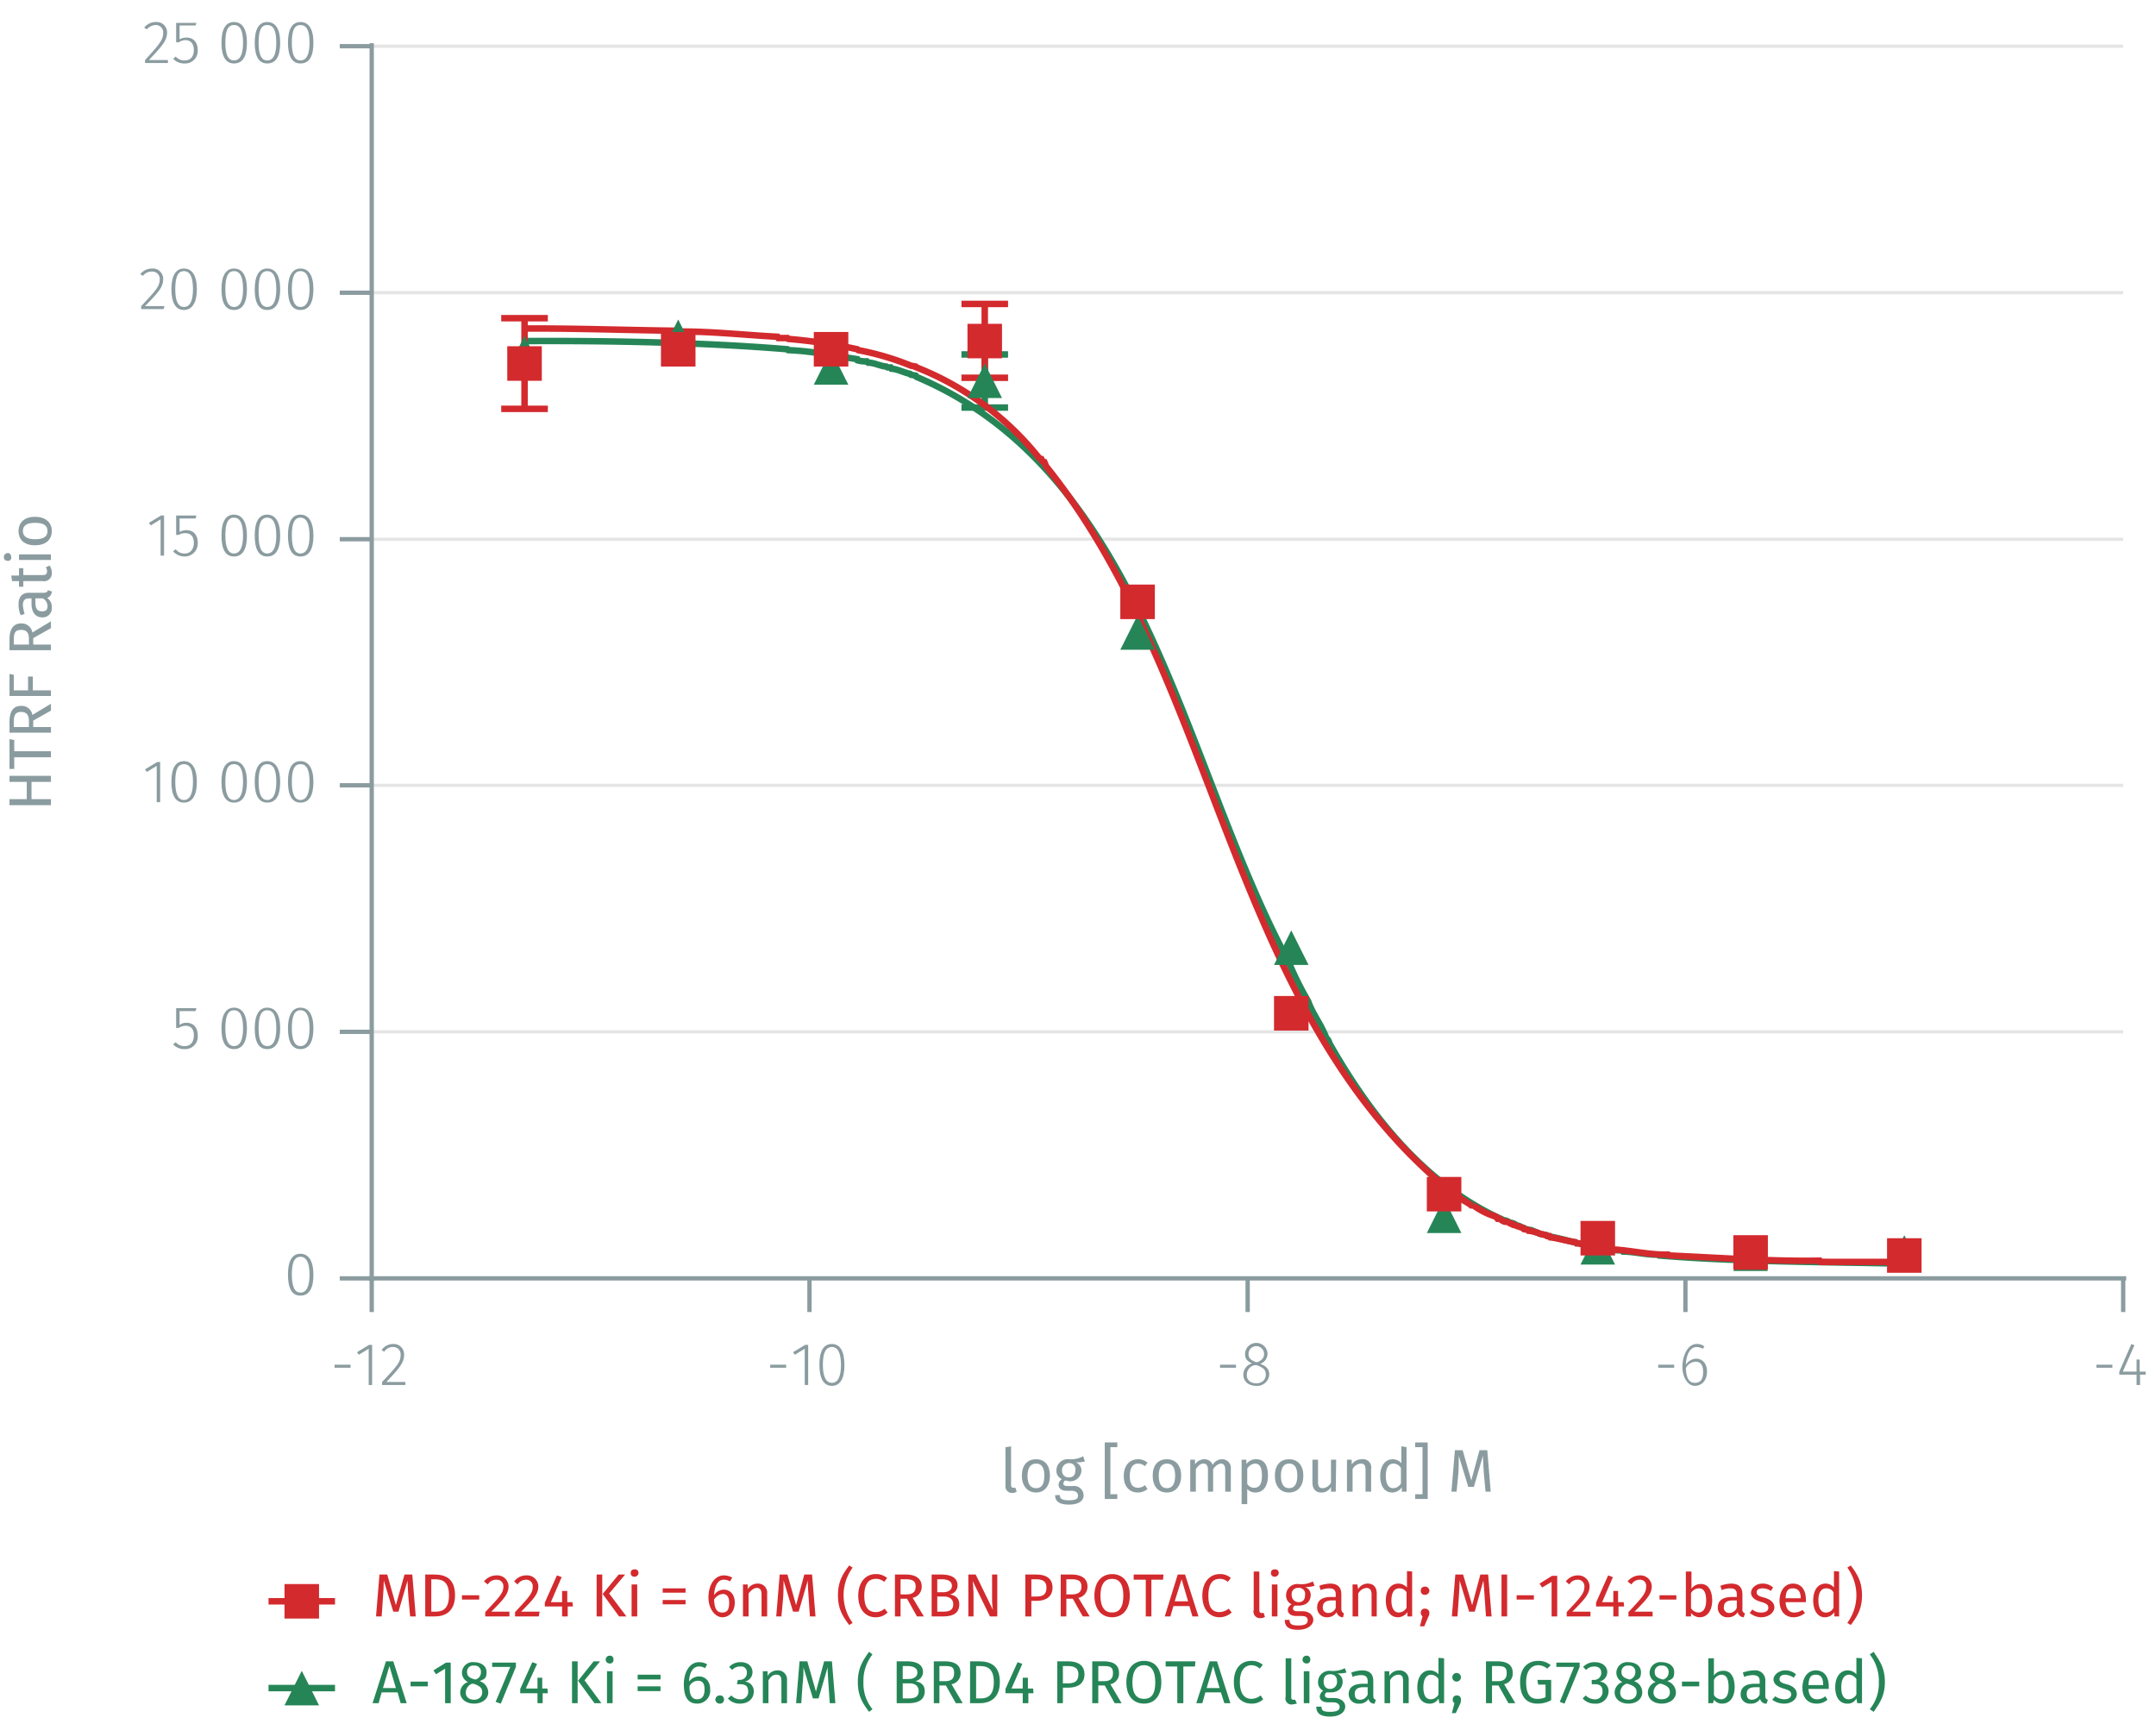 <svg id="Calque_1" data-name="Calque 1" xmlns="http://www.w3.org/2000/svg" xmlns:xlink="http://www.w3.org/1999/xlink" viewBox="0 0 499.4 399.4"><defs><symbol id="_10-dark-green-triangle" data-name="10-dark-green-triangle" viewBox="0 0 8 8"><polyline points="4 0 8 8 0 8" fill="#268557" fill-rule="evenodd"/></symbol><symbol id="_9-dark-red-square" data-name="9-dark-red-square" viewBox="0 0 8 8"><polyline points="0 0 0 8 8 8 8 0 0 0" fill="#d32a2e" fill-rule="evenodd"/></symbol></defs><line x1="86.1" y1="239" x2="491.8" y2="239" fill="none" stroke="#e5e5e5" stroke-miterlimit="10" stroke-width="0.75"/><line x1="86.1" y1="181.9" x2="491.8" y2="181.9" fill="none" stroke="#e5e5e5" stroke-miterlimit="10" stroke-width="0.75"/><line x1="86.1" y1="124.9" x2="491.8" y2="124.9" fill="none" stroke="#e5e5e5" stroke-miterlimit="10" stroke-width="0.75"/><line x1="86.1" y1="67.8" x2="491.8" y2="67.8" fill="none" stroke="#e5e5e5" stroke-miterlimit="10" stroke-width="0.75"/><line x1="86.1" y1="10.7" x2="491.8" y2="10.7" fill="none" stroke="#e5e5e5" stroke-miterlimit="10" stroke-width="0.75"/><path d="M81.2,316.1v.7H77.5v-.7Z" fill="#8b9ca0"/><path d="M85.4,320.8v-8.4l-2.3,1.4-.4-.6,2.8-1.7h.7v9.3Z" fill="#8b9ca0"/><path d="M93.6,313.8c0,1.8-1,3-4.1,6.3h4.4v.7H88.5v-.7c3.5-3.7,4.3-4.6,4.3-6.3A1.7,1.7,0,0,0,91,312a2.3,2.3,0,0,0-2,1.1l-.6-.4a3.2,3.2,0,0,1,2.7-1.4A2.4,2.4,0,0,1,93.6,313.8Z" fill="#8b9ca0"/><path d="M182.1,316.1v.7h-3.7v-.7Z" fill="#8b9ca0"/><path d="M186.4,320.8v-8.4l-2.3,1.4-.4-.6,2.8-1.7h.7v9.3Z" fill="#8b9ca0"/><path d="M195.6,316.2c0,3.1-1,4.8-2.9,4.8s-2.9-1.7-2.9-4.9,1-4.8,2.9-4.8S195.6,313,195.6,316.2Zm-5-.1c0,2.9.8,4.2,2.1,4.2s2.1-1.3,2.1-4.1-.7-4.2-2.1-4.2S190.6,313.3,190.6,316.1Z" fill="#8b9ca0"/><path d="M286.3,316.1v.7h-3.7v-.7Z" fill="#8b9ca0"/><path d="M294,318.4a2.8,2.8,0,0,1-3,2.6c-1.9,0-3-1.1-3-2.6a2.7,2.7,0,0,1,2-2.6c-1.1-.5-1.6-1.1-1.6-2.1a2.6,2.6,0,0,1,5.2-.1,2.5,2.5,0,0,1-1.7,2.3C293.3,316.4,294,317.1,294,318.4Zm-.8,0c0-1.2-.6-1.6-2.1-2.2h-.5a2.3,2.3,0,0,0-1.8,2.3c0,1.2.9,1.9,2.2,1.9S293.2,319.6,293.2,318.4Zm-2.3-2.9h.4c1.1-.5,1.5-1.1,1.5-1.9a1.8,1.8,0,0,0-3.6,0C289.2,314.6,289.7,315,290.9,315.5Z" fill="#8b9ca0"/><path d="M387.8,316.1v.7h-3.7v-.7Z" fill="#8b9ca0"/><path d="M395.4,317.7c0,2-1.2,3.3-2.8,3.3s-2.9-1.9-2.9-4.4,1.2-5.3,3.3-5.3a2.6,2.6,0,0,1,1.8.6l-.4.5a2.9,2.9,0,0,0-1.4-.4c-1.5,0-2.4,1.7-2.5,4.1a3,3,0,0,1,2.4-1.4C394.2,314.7,395.4,315.7,395.4,317.7Zm-.9,0c0-1.6-.7-2.3-1.7-2.3a2.6,2.6,0,0,0-2.3,1.5c.1,2.1.6,3.4,2.1,3.4S394.5,319.2,394.5,317.7Z" fill="#8b9ca0"/><path d="M489.3,316.1v.7h-3.7v-.7Z" fill="#8b9ca0"/><path d="M495.7,318.4v2.4h-.8v-2.4h-4v-.7l2.8-6.4.7.3-2.7,6.1h3.2v-2.8h.7v2.8H497v.7Z" fill="#8b9ca0"/><path d="M491.8,296.1v7.8m-101.4-7.8v7.8M289,296.1v7.8m-101.5-7.8v7.8M86.1,296.1v7.8m-.7-7.8H492.5" fill="none" stroke="#8b9ca0" stroke-miterlimit="10"/><path d="M72.6,295.3c0,3.1-1,4.8-3,4.8s-2.9-1.7-2.9-4.9,1-4.8,2.9-4.8S72.6,292.1,72.6,295.3Zm-5-.1c0,2.9.7,4.2,2,4.2s2.1-1.3,2.1-4.1-.7-4.2-2.1-4.2S67.6,292.4,67.6,295.2Z" fill="#8b9ca0"/><path d="M41.6,234.2v3.2a2.5,2.5,0,0,1,1.6-.5c1.6,0,2.6,1.1,2.6,2.9a2.9,2.9,0,0,1-3,3.2,3.5,3.5,0,0,1-2.7-1.1l.6-.5a2.6,2.6,0,0,0,2.1.9c1.3,0,2.1-.9,2.1-2.5s-.8-2.2-1.9-2.2a2.8,2.8,0,0,0-1.6.5h-.6v-4.6h4.7l-.2.7Z" fill="#8b9ca0"/><path d="M57.2,238.2c0,3.1-1,4.8-3,4.8s-2.9-1.7-2.9-4.8,1-4.8,2.9-4.8S57.2,235,57.2,238.2Zm-5,0c0,2.8.7,4.1,2,4.1s2.1-1.2,2.1-4.1-.7-4.2-2.1-4.2S52.2,235.3,52.2,238.2Z" fill="#8b9ca0"/><path d="M64.9,238.2c0,3.1-1,4.8-3,4.8s-2.9-1.7-2.9-4.8,1-4.8,2.9-4.8S64.9,235,64.9,238.2Zm-5,0c0,2.8.7,4.1,2,4.1s2.1-1.2,2.1-4.1-.7-4.2-2.1-4.2S59.9,235.3,59.9,238.2Z" fill="#8b9ca0"/><path d="M72.6,238.2c0,3.1-1,4.8-3,4.8s-2.9-1.7-2.9-4.8,1-4.8,2.9-4.8S72.6,235,72.6,238.2Zm-5,0c0,2.8.7,4.1,2,4.1s2.1-1.2,2.1-4.1S71,234,69.6,234,67.6,235.3,67.6,238.2Z" fill="#8b9ca0"/><path d="M36.3,185.8v-8.4L34,178.8l-.4-.6,2.8-1.7h.7v9.3Z" fill="#8b9ca0"/><path d="M45.6,181.1c0,3.2-1.1,4.8-3,4.8s-2.9-1.6-2.9-4.8,1-4.8,2.9-4.8S45.6,178,45.6,181.1Zm-5,0c0,2.9.7,4.2,2,4.2s2.1-1.3,2.1-4.2S44,177,42.6,177,40.6,178.2,40.6,181.1Z" fill="#8b9ca0"/><path d="M57.2,181.1q0,4.8-3,4.8c-1.9,0-2.9-1.6-2.9-4.8s1-4.8,2.9-4.8S57.2,178,57.2,181.1Zm-5,0c0,2.9.7,4.2,2,4.2s2.1-1.3,2.1-4.2-.7-4.1-2.1-4.1S52.2,178.2,52.2,181.1Z" fill="#8b9ca0"/><path d="M64.9,181.1q0,4.8-3,4.8c-1.9,0-2.9-1.6-2.9-4.8s1-4.8,2.9-4.8S64.9,178,64.9,181.1Zm-5,0c0,2.9.7,4.2,2,4.2S64,184,64,181.1s-.7-4.1-2.1-4.1S59.9,178.2,59.9,181.1Z" fill="#8b9ca0"/><path d="M72.6,181.1q0,4.8-3,4.8c-1.9,0-2.9-1.6-2.9-4.8s1-4.8,2.9-4.8S72.6,178,72.6,181.1Zm-5,0c0,2.9.7,4.2,2,4.2s2.1-1.3,2.1-4.2S71,177,69.6,177,67.6,178.2,67.6,181.1Z" fill="#8b9ca0"/><path d="M37.2,128.7v-8.4l-2.3,1.4-.4-.6,2.8-1.7H38v9.3Z" fill="#8b9ca0"/><path d="M41.6,120.1v3.1a3.4,3.4,0,0,1,1.6-.4c1.6,0,2.6,1.1,2.6,2.9a3,3,0,0,1-3,3.2,3.6,3.6,0,0,1-2.7-1.2l.6-.5a2.4,2.4,0,0,0,2.1,1c1.3,0,2.1-1,2.1-2.5s-.8-2.2-1.9-2.2a2.7,2.7,0,0,0-1.6.4h-.6v-4.5h4.7l-.2.7Z" fill="#8b9ca0"/><path d="M57.2,124.1c0,3.1-1,4.8-3,4.8s-2.9-1.7-2.9-4.9,1-4.8,2.9-4.8S57.2,120.9,57.2,124.1Zm-5-.1c0,2.9.7,4.2,2,4.2s2.1-1.3,2.1-4.1-.7-4.2-2.1-4.2S52.2,121.2,52.2,124Z" fill="#8b9ca0"/><path d="M64.9,124.1c0,3.1-1,4.8-3,4.8S59,127.2,59,124s1-4.8,2.9-4.8S64.9,120.9,64.9,124.1Zm-5-.1c0,2.9.7,4.2,2,4.2s2.1-1.3,2.1-4.1-.7-4.2-2.1-4.2S59.9,121.2,59.9,124Z" fill="#8b9ca0"/><path d="M72.6,124.1c0,3.1-1,4.8-3,4.8s-2.9-1.7-2.9-4.9,1-4.8,2.9-4.8S72.6,120.9,72.6,124.1Zm-5-.1c0,2.9.7,4.2,2,4.2s2.1-1.3,2.1-4.1-.7-4.2-2.1-4.2S67.6,121.2,67.6,124Z" fill="#8b9ca0"/><path d="M37.8,64.6c0,1.9-1,3-4.2,6.3h4.5l-.2.7H32.7v-.7c3.4-3.6,4.3-4.6,4.3-6.2a1.7,1.7,0,0,0-1.8-1.8,2.5,2.5,0,0,0-2.1,1l-.6-.4a3.4,3.4,0,0,1,2.7-1.3A2.4,2.4,0,0,1,37.8,64.6Z" fill="#8b9ca0"/><path d="M45.6,67c0,3.1-1.1,4.8-3,4.8s-2.9-1.7-2.9-4.8,1-4.8,2.9-4.8S45.6,63.8,45.6,67Zm-5,0c0,2.8.7,4.1,2,4.1s2.1-1.2,2.1-4.1-.7-4.2-2.1-4.2S40.6,64.1,40.6,67Z" fill="#8b9ca0"/><path d="M57.2,67c0,3.1-1,4.8-3,4.8s-2.9-1.7-2.9-4.8,1-4.8,2.9-4.8S57.2,63.8,57.2,67Zm-5,0c0,2.8.7,4.1,2,4.1s2.1-1.2,2.1-4.1-.7-4.2-2.1-4.2S52.2,64.1,52.2,67Z" fill="#8b9ca0"/><path d="M64.9,67c0,3.1-1,4.8-3,4.8S59,70.1,59,67s1-4.8,2.9-4.8S64.9,63.8,64.9,67Zm-5,0c0,2.8.7,4.1,2,4.1S64,69.9,64,67s-.7-4.2-2.1-4.2S59.9,64.1,59.9,67Z" fill="#8b9ca0"/><path d="M72.6,67c0,3.1-1,4.8-3,4.8s-2.9-1.7-2.9-4.8,1-4.8,2.9-4.8S72.6,63.8,72.6,67Zm-5,0c0,2.8.7,4.1,2,4.1s2.1-1.2,2.1-4.1-.7-4.2-2.1-4.2S67.6,64.1,67.6,67Z" fill="#8b9ca0"/><path d="M38.7,7.5c0,1.9-1.1,3.1-4.2,6.4h4.4v.7H33.6v-.7c3.4-3.7,4.2-4.7,4.2-6.3a1.7,1.7,0,0,0-1.7-1.8,2.8,2.8,0,0,0-2.1,1l-.6-.4a3.4,3.4,0,0,1,2.7-1.3A2.4,2.4,0,0,1,38.7,7.5Z" fill="#8b9ca0"/><path d="M41.6,5.9V9.1a3.4,3.4,0,0,1,1.6-.4c1.6,0,2.6,1.1,2.6,2.9a2.9,2.9,0,0,1-3,3.1,3.5,3.5,0,0,1-2.7-1.1l.6-.5a2.6,2.6,0,0,0,2.1.9c1.3,0,2.1-.9,2.1-2.4S44.1,9.3,43,9.3a2.8,2.8,0,0,0-1.6.5h-.6V5.3h4.7l-.2.6Z" fill="#8b9ca0"/><path d="M57.2,9.9q0,4.8-3,4.8c-1.9,0-2.9-1.6-2.9-4.8s1-4.8,2.9-4.8S57.2,6.7,57.2,9.9Zm-5,0c0,2.9.7,4.1,2,4.1s2.1-1.2,2.1-4.1-.7-4.1-2.1-4.1S52.2,7,52.2,9.9Z" fill="#8b9ca0"/><path d="M64.9,9.9q0,4.8-3,4.8C60,14.7,59,13.1,59,9.9s1-4.8,2.9-4.8S64.9,6.7,64.9,9.9Zm-5,0c0,2.9.7,4.1,2,4.1S64,12.8,64,9.9s-.7-4.1-2.1-4.1S59.9,7,59.9,9.9Z" fill="#8b9ca0"/><path d="M72.6,9.9q0,4.8-3,4.8c-1.9,0-2.9-1.6-2.9-4.8s1-4.8,2.9-4.8S72.6,6.7,72.6,9.9Zm-5,0c0,2.9.7,4.1,2,4.1s2.1-1.2,2.1-4.1S71,5.8,69.6,5.8,67.6,7,67.6,9.9Z" fill="#8b9ca0"/><path d="M86.1,10.7H78.7m7.4,57.1H78.7m7.4,57.1H78.7m7.4,57H78.7M86.1,239H78.7m7.4,57.1H78.7m7.4.7V10" fill="none" stroke="#8b9ca0" stroke-miterlimit="10"/><path d="M121.5,79c19.7-.1,41.6.3,60.9,1.9l.2.2c5.4.2,10.6,1.3,16,2.1l.2.3a6.8,6.8,0,0,0,2,.2l.3.3c1.4,0,2.8.8,4.2.9l.3.2h.7l.2.3c1.4.1,2.9.9,4.3,1.2l.2.2,1.1.2.2.3c53,22.4,61.5,89.4,86.1,135.3a73.1,73.1,0,0,0,4.6,9.3c1,2.9,3.1,5.5,4.2,8.5a2.1,2.1,0,0,1,.7,1.2c9.6,16.9,22.4,33.1,40.6,41.1.3-.1,1.1.4,1.3.5a2.9,2.9,0,0,1,1.6.7c.4-.1,1.1.4,1.4.5s1.3.6,1.8.5l2.2.9,1.4.3.2.2c4.7.8,9.3,2.6,14.2,2.9l.2.2a15.1,15.1,0,0,0,3,.2l.2.3c2.6,0,5.4.8,8.1.7l.2.2c18.2,1.5,38.4,1.5,56.8,1.9" fill="none" stroke="#268557" stroke-miterlimit="10" stroke-width="1.5"/><line x1="228.1" y1="82.1" x2="228.1" y2="88.2" fill="none" stroke="#268557" stroke-miterlimit="10" stroke-width="1.5"/><line x1="228.1" y1="88.2" x2="228.1" y2="94.4" fill="none" stroke="#268557" stroke-miterlimit="10" stroke-width="1.5"/><line x1="222.7" y1="82.1" x2="233.5" y2="82.1" fill="none" stroke="#268557" stroke-miterlimit="10" stroke-width="1.5"/><line x1="222.7" y1="94.4" x2="233.5" y2="94.4" fill="none" stroke="#268557" stroke-miterlimit="10" stroke-width="1.5"/><line x1="121.5" y1="73.7" x2="121.5" y2="84.2" fill="none" stroke="#d32a2e" stroke-miterlimit="10" stroke-width="1.5"/><line x1="121.5" y1="84.2" x2="121.5" y2="94.7" fill="none" stroke="#d32a2e" stroke-miterlimit="10" stroke-width="1.5"/><line x1="116.1" y1="73.7" x2="126.9" y2="73.7" fill="none" stroke="#d32a2e" stroke-miterlimit="10" stroke-width="1.5"/><line x1="116.1" y1="94.7" x2="126.9" y2="94.7" fill="none" stroke="#d32a2e" stroke-miterlimit="10" stroke-width="1.5"/><line x1="228.1" y1="70.4" x2="228.1" y2="79" fill="none" stroke="#d32a2e" stroke-miterlimit="10" stroke-width="1.5"/><line x1="228.1" y1="79" x2="228.1" y2="87.5" fill="none" stroke="#d32a2e" stroke-miterlimit="10" stroke-width="1.5"/><line x1="222.7" y1="70.4" x2="233.5" y2="70.4" fill="none" stroke="#d32a2e" stroke-miterlimit="10" stroke-width="1.5"/><line x1="222.7" y1="87.5" x2="233.5" y2="87.5" fill="none" stroke="#d32a2e" stroke-miterlimit="10" stroke-width="1.5"/><path d="M121.5,76.1c10.5-.1,24.8.4,35.2.5l.2.2c7.6-.1,15.5.8,23.2,1.2l.2.3h2.1l.2.2a123.5,123.5,0,0,1,16,2.4l.2.2A63.4,63.4,0,0,1,211,84.7l1.1.2.2.2a68.2,68.2,0,0,1,28.4,21l.5.2.2.5.5.2.4,1c40.7,50.6,42.5,127.9,95.4,169.3h.4c.7.8,1.9,1.2,2.7,1.9h.5a16.9,16.9,0,0,0,5.2,2.6l.4.5h.5c.3.3,1.1.8,1.5.7s1,.6,1.4.5l.2.2c.7.1,1.6.6,2.3.7l.2.3,1.1.2.2.2a9.1,9.1,0,0,1,2.5.7l1.4.3.2.2h.5l.2.3c1.9.2,3.9.9,5.8,1.1l.3.3a3,3,0,0,1,1.3.2c1.7.1,3.5.9,5.2.7l.2.3h1.4l.2.2c4.2.2,8.6,1.3,12.9,1.2l.2.2c11.2.5,23.5,1.4,34.9,1.2l.2.3h19.4" fill="none" stroke="#d32a2e" stroke-miterlimit="10" stroke-width="1.5"/><path d="M232.9,344.1v-8.9l1.3-.2v9c0,.4.2.6.5.6h.5l.3.9a1.7,1.7,0,0,1-1,.3A1.5,1.5,0,0,1,232.9,344.1Z" fill="#8b9ca0"/><path d="M243.2,341.8c0,2.3-1.2,3.9-3.2,3.9s-3.3-1.5-3.3-3.9,1.2-3.8,3.3-3.8S243.2,339.5,243.2,341.8Zm-5.2,0c0,2,.7,2.9,2,2.9s1.9-.9,1.9-2.9-.7-2.8-1.9-2.8S238,339.9,238,341.8Z" fill="#8b9ca0"/><path d="M251.3,338.5a6.8,6.8,0,0,1-2.1.2,2.1,2.1,0,0,1,1.3,1.9,2.6,2.6,0,0,1-2.8,2.5l-1-.2a1.3,1.3,0,0,0-.4.7c0,.4.3.6,1,.6h1.2a2.2,2.2,0,0,1,2.5,2.1c0,1.4-1.2,2.2-3.4,2.2s-3.2-.7-3.2-2.2h1.1c0,.8.4,1.2,2.1,1.2s2.1-.4,2.1-1.1-.6-1.1-1.5-1.1h-1.1c-1.4,0-1.9-.7-1.9-1.4a1.5,1.5,0,0,1,.8-1.3,2,2,0,0,1-1.3-2,2.6,2.6,0,0,1,2.9-2.6,6.2,6.2,0,0,0,3.3-.7Zm-5.3,2.1a1.5,1.5,0,0,0,1.6,1.6c1,0,1.5-.6,1.5-1.7a1.4,1.4,0,0,0-1.5-1.6A1.6,1.6,0,0,0,246,340.6Z" fill="#8b9ca0"/><path d="M258.8,335.2h-1.6v10.9h1.6v1.1h-2.9V334.1h2.9Z" fill="#8b9ca0"/><path d="M265.8,338.8l-.6.8a2.5,2.5,0,0,0-1.6-.6c-1.2,0-1.9,1-1.9,2.9s.7,2.7,1.9,2.7a2.5,2.5,0,0,0,1.6-.6l.6.9a3.5,3.5,0,0,1-2.2.8c-2,0-3.3-1.4-3.3-3.8s1.3-3.9,3.3-3.9A3.2,3.2,0,0,1,265.8,338.8Z" fill="#8b9ca0"/><path d="M273.6,341.8c0,2.3-1.2,3.9-3.3,3.9s-3.3-1.5-3.3-3.9,1.2-3.8,3.3-3.8S273.6,339.5,273.6,341.8Zm-5.2,0c0,2,.7,2.9,1.9,2.9s1.9-.9,1.9-2.9-.7-2.8-1.9-2.8S268.4,339.9,268.4,341.8Z" fill="#8b9ca0"/><path d="M285.1,340.2v5.3h-1.3v-5.1c0-1.1-.5-1.4-1-1.4s-1.3.5-1.8,1.3v5.2h-1.2v-5.1c0-1.1-.5-1.4-1.1-1.4s-1.2.5-1.7,1.3v5.2h-1.3v-7.4h1.1v1.1A2.6,2.6,0,0,1,279,338a2,2,0,0,1,1.9,1.3,2.5,2.5,0,0,1,2.2-1.3A2,2,0,0,1,285.1,340.2Z" fill="#8b9ca0"/><path d="M293.7,341.8c0,2.3-1,3.9-2.9,3.9a2.6,2.6,0,0,1-1.9-.8v3.5h-1.3V338.1h1.1v1A2.7,2.7,0,0,1,291,338C292.9,338,293.7,339.5,293.7,341.8Zm-1.4,0c0-1.9-.5-2.8-1.6-2.8a2.3,2.3,0,0,0-1.8,1.2v3.5a1.8,1.8,0,0,0,1.6.9C291.7,344.6,292.3,343.8,292.3,341.8Z" fill="#8b9ca0"/><path d="M301.9,341.8c0,2.3-1.2,3.9-3.3,3.9s-3.3-1.5-3.3-3.9,1.2-3.8,3.3-3.8S301.9,339.5,301.9,341.8Zm-5.2,0c0,2,.7,2.9,1.9,2.9s1.9-.9,1.9-2.9-.7-2.8-1.9-2.8S296.7,339.9,296.7,341.8Z" fill="#8b9ca0"/><path d="M309.4,345.5h-1.1v-1.1a2.4,2.4,0,0,1-2.3,1.3c-1.2,0-2-.8-2-2.3v-5.3h1.3v5.2c0,1,.3,1.4,1.1,1.4a2.3,2.3,0,0,0,1.9-1.3v-5.3h1.2Z" fill="#8b9ca0"/><path d="M317.6,340.2v5.3h-1.3v-5.1c0-1.1-.4-1.4-1.1-1.4a2.3,2.3,0,0,0-1.9,1.3v5.2H312v-7.4h1.1v1.1a2.8,2.8,0,0,1,2.3-1.2A1.9,1.9,0,0,1,317.6,340.2Z" fill="#8b9ca0"/><path d="M325.8,335.2v10.3h-1.1v-1a2.7,2.7,0,0,1-2.2,1.2c-1.8,0-2.8-1.5-2.8-3.8s1.1-3.9,2.9-3.9a2.7,2.7,0,0,1,2,.9V335Zm-1.3,8.4V340a2.1,2.1,0,0,0-1.7-1c-1.1,0-1.8.9-1.8,2.8s.6,2.9,1.7,2.9A2.1,2.1,0,0,0,324.5,343.6Z" fill="#8b9ca0"/><path d="M330.7,347.2h-2.9v-1.1h1.7V335.2h-1.7v-1.1h2.9Z" fill="#8b9ca0"/><path d="M345.3,345.5h-1.2l-.4-4.3c-.1-1.5-.2-3.2-.2-4l-2.1,7.2h-1.3l-2.2-7.2c0,1.2,0,2.7-.1,4.1l-.4,4.2h-1.2l.8-9.6h1.8l2,7,1.9-7h1.8Z" fill="#8b9ca0"/><path d="M7.3,181.1v4h4.5v1.4H2.2v-1.4h4v-4h-4v-1.4h9.6v1.4Z" fill="#8b9ca0"/><path d="M3.3,171.4V174h8.5v1.4H3.3v2.7H2.2v-6.9Z" fill="#8b9ca0"/><path d="M7.7,166.9v1.5h4.1v1.3H2.2v-2.5c0-2.5.9-3.7,2.7-3.7a2.5,2.5,0,0,1,2.6,2.1l4.3-2.6v1.6Zm-1,.1c0-1.3-.5-2.1-1.8-2.1s-1.7.7-1.7,2.3v1.2H6.7Z" fill="#8b9ca0"/><path d="M2.2,161.2v-5.1l1,.2v3.6H6.5v-3.2H7.6v3.2h4.2v1.3Z" fill="#8b9ca0"/><path d="M7.7,147.8v1.5h4.1v1.3H2.2v-2.5c0-2.4.9-3.7,2.7-3.7a2.5,2.5,0,0,1,2.6,2.1l4.3-2.6v1.6Zm-1,.2c0-1.4-.5-2.1-1.8-2.1s-1.7.6-1.7,2.2v1.2H6.7Z" fill="#8b9ca0"/><path d="M11.1,136.7l.9.3a1.6,1.6,0,0,1-1.1,1.5,2.4,2.4,0,0,1,1.1,2.2A2.1,2.1,0,0,1,9.8,143c-1.6,0-2.5-1.2-2.5-3.2v-1.2H6.8c-1.1,0-1.5.5-1.5,1.6a10,10,0,0,0,.4,2l-.9.3a6,6,0,0,1-.5-2.6c0-1.7.9-2.6,2.4-2.6h3.4C10.7,137.3,11,137.1,11.1,136.7Zm-1.2,1.9H8.2v1c0,1.4.5,2,1.5,2s1.3-.4,1.3-1.2A2,2,0,0,0,9.9,138.6Z" fill="#8b9ca0"/><path d="M11.5,131a3,3,0,0,1,.5,1.6,1.8,1.8,0,0,1-2.1,2H5.4v1.3h-1v-1.3H2.8l-.2-1.3H4.4v-1.7h1v1.6H9.8c.8,0,1.1-.2,1.1-.9a1.6,1.6,0,0,0-.3-.9Z" fill="#8b9ca0"/><path d="M1.8,128.1c.5,0,.8.4.8,1a.7.7,0,0,1-.8.8.8.8,0,0,1-.9-.8A.9.9,0,0,1,1.8,128.1Zm10,.3v1.3H4.4v-1.3Z" fill="#8b9ca0"/><path d="M8.1,119.7c2.3,0,3.9,1.2,3.9,3.3s-1.5,3.3-3.9,3.3-3.8-1.2-3.8-3.3S5.8,119.7,8.1,119.7Zm0,5.2c2,0,2.9-.6,2.9-1.9s-.9-1.9-2.9-1.9-2.8.7-2.8,1.9S6.2,124.9,8.1,124.9Z" fill="#8b9ca0"/><path d="M96.3,374.4H95l-.4-4.4c-.1-1.5-.2-3.1-.2-3.9l-2.1,7.2H91.1l-2.2-7.2c0,1.1-.1,2.6-.2,4l-.3,4.3H87.1l.8-9.7h1.8l2,7.1,2-7.1h1.8Z" fill="#d32a2e"/><path d="M105.4,369.5c0,3.9-2.5,4.9-4.6,4.9H98.5v-9.7h2.1C103,364.7,105.4,365.5,105.4,369.5Zm-5.5-3.7v7.5h1c1.6,0,3.1-.6,3.1-3.8s-1.6-3.7-3.2-3.7Z" fill="#d32a2e"/><path d="M107,369.5h4v1h-4Z" fill="#d32a2e"/><path d="M117.8,367.4c0,1.8-1.1,3-4,5.9H118v1.1h-5.6v-1c3.3-3.5,4.2-4.4,4.2-5.9a1.5,1.5,0,0,0-1.6-1.6A2.2,2.2,0,0,0,113,367l-.9-.7a3.7,3.7,0,0,1,2.9-1.4A2.6,2.6,0,0,1,117.8,367.4Z" fill="#d32a2e"/><path d="M124.7,367.4c0,1.8-1.1,3-4,5.9H125l-.2,1.1h-5.5v-1c3.3-3.5,4.1-4.4,4.1-5.9a1.5,1.5,0,0,0-1.6-1.6,2.3,2.3,0,0,0-1.9,1.1l-.8-.7a3.4,3.4,0,0,1,2.8-1.4A2.6,2.6,0,0,1,124.7,367.4Z" fill="#d32a2e"/><path d="M132.7,372.1h-1.2v2.3h-1.3v-2.3h-4v-.9l2.8-6.3,1.1.4-2.5,5.8h2.6v-2.6h1.2v2.6h1.2Z" fill="#d32a2e"/><path d="M139.5,374.4h-1.3v-9.7h1.3Zm1.6-5.3,4,5.3h-1.7l-3.8-5.2,3.7-4.5h1.5Z" fill="#d32a2e"/><path d="M147.9,364.3a.9.9,0,0,1-.9.9.8.8,0,0,1-.9-.9c0-.5.3-.8.9-.8A.8.8,0,0,1,147.9,364.3Zm-.3,10.1h-1.3V367h1.3Z" fill="#d32a2e"/><path d="M153.5,367.9h5.3v1h-5.3Zm0,2.7h5.3v1h-5.3Z" fill="#d32a2e"/><path d="M170.2,371.2c0,2.1-1.3,3.4-2.9,3.4s-3.2-1.9-3.2-4.6,1.3-5.1,3.6-5.1a4.1,4.1,0,0,1,1.9.5l-.5.9a2.6,2.6,0,0,0-1.5-.4c-1.3,0-2.1,1.4-2.2,3.6a2.7,2.7,0,0,1,2.3-1.3C169,368.2,170.2,369.2,170.2,371.2Zm-1.3,0c0-1.4-.6-2-1.5-2a2.7,2.7,0,0,0-2,1.3c.1,2.1.6,3,1.9,3S168.9,372.6,168.9,371.2Z" fill="#d32a2e"/><path d="M177.7,369.1v5.3h-1.3v-5.1c0-1.1-.4-1.5-1.1-1.5s-1.4.6-1.9,1.3v5.3h-1.3V367h1.1v1.1a2.6,2.6,0,0,1,2.3-1.3A2.1,2.1,0,0,1,177.7,369.1Z" fill="#d32a2e"/><path d="M188.9,374.4h-1.3l-.3-4.4c-.1-1.5-.2-3.1-.2-3.9l-2.1,7.2h-1.3l-2.2-7.2c0,1.1,0,2.6-.1,4l-.4,4.3h-1.2l.8-9.7h1.8l2,7.1,1.9-7.1h1.8Z" fill="#d32a2e"/><path d="M197.5,363.1a10.8,10.8,0,0,0,0,12.8l-.8.5c-1.4-1.9-2.6-3.6-2.6-6.9s1.2-5,2.6-6.9Z" fill="#d32a2e"/><path d="M205.5,365.5l-.7.9a2.8,2.8,0,0,0-1.9-.7c-1.5,0-2.7.9-2.7,3.9s1.2,3.8,2.7,3.8a3.1,3.1,0,0,0,2-.8l.7.9a3.9,3.9,0,0,1-2.8,1.1c-2.3,0-4-1.8-4-5s1.8-5,4-5A4,4,0,0,1,205.5,365.5Z" fill="#d32a2e"/><path d="M210.1,370.3h-1.5v4.1h-1.3v-9.7h2.5c2.4,0,3.7,1,3.7,2.8a2.6,2.6,0,0,1-2.1,2.6l2.6,4.3h-1.6Zm-.1-1c1.3,0,2.1-.5,2.1-1.8s-.7-1.7-2.3-1.7h-1.2v3.5Z" fill="#d32a2e"/><path d="M222.2,371.6c0,2.1-1.5,2.8-3.8,2.8h-2.6v-9.7H218c2.4,0,3.8.8,3.8,2.5a2.1,2.1,0,0,1-1.8,2.1C221.1,369.5,222.2,370,222.2,371.6Zm-5.1-5.8v3h1.4c1.1,0,2-.5,2-1.5s-.9-1.5-2.3-1.5Zm3.7,5.8c0-1.3-1-1.8-2.1-1.8h-1.6v3.5h1.3C219.8,373.3,220.8,373,220.8,371.6Z" fill="#d32a2e"/><path d="M231,374.4h-1.7l-4-8.2a30.5,30.5,0,0,1,.2,3.8v4.4h-1.2v-9.7H226l4,8.2a15.7,15.7,0,0,1-.2-2.9v-5.3H231Z" fill="#d32a2e"/><path d="M243.8,367.7c0,2.2-1.6,3.1-3.7,3.1h-1.2v3.6h-1.4v-9.7h2.6C242.4,364.7,243.8,365.7,243.8,367.7Zm-1.4,0c0-1.4-.9-1.9-2.3-1.9h-1.2v4H240C241.5,369.8,242.4,369.4,242.4,367.7Z" fill="#d32a2e"/><path d="M248.5,370.3H247v4.1h-1.3v-9.7h2.5c2.4,0,3.7,1,3.7,2.8a2.6,2.6,0,0,1-2.1,2.6l2.6,4.3h-1.6Zm-.2-1c1.4,0,2.2-.5,2.2-1.8s-.7-1.7-2.3-1.7H247v3.5Z" fill="#d32a2e"/><path d="M261.7,369.6c0,3.2-1.7,5-4.1,5s-4.1-1.8-4.1-5,1.7-5,4.1-5S261.7,366.3,261.7,369.6Zm-6.8,0c0,2.8,1.1,3.9,2.7,3.9s2.6-1.1,2.6-3.9-1-3.9-2.6-3.9S254.9,366.8,254.9,369.6Z" fill="#d32a2e"/><path d="M269.4,365.9h-2.7v8.5h-1.3v-8.5h-2.8v-1.2h6.9Z" fill="#d32a2e"/><path d="M275.5,372h-3.7l-.7,2.4h-1.3l3-9.7h1.7l3.1,9.7h-1.4Zm-.3-1.1-1.5-5.1-1.6,5.1Z" fill="#d32a2e"/><path d="M285.1,365.5l-.7.9a2.8,2.8,0,0,0-1.9-.7c-1.4,0-2.6.9-2.6,3.9s1.1,3.8,2.6,3.8a3.6,3.6,0,0,0,2.1-.8l.7.9a4.3,4.3,0,0,1-2.8,1.1c-2.3,0-4-1.8-4-5s1.8-5,4-5A3.6,3.6,0,0,1,285.1,365.5Z" fill="#d32a2e"/><path d="M290.4,372.9V364h1.3v9c0,.4.2.6.5.6h.5l.3.9a1.7,1.7,0,0,1-1,.3A1.5,1.5,0,0,1,290.4,372.9Z" fill="#d32a2e"/><path d="M296.2,364.3a.9.9,0,0,1-.9.9.8.8,0,0,1-.9-.9c0-.5.3-.8.9-.8A.8.8,0,0,1,296.2,364.3Zm-.3,10.1h-1.3V367h1.3Z" fill="#d32a2e"/><path d="M304.5,367.3a6.9,6.9,0,0,1-2.2.3,1.9,1.9,0,0,1,1.3,1.8c0,1.5-1,2.5-2.8,2.5h-.9a.8.8,0,0,0-.4.7c0,.3.2.6,1,.6h1.2c1.5,0,2.5.9,2.5,2s-1.2,2.3-3.5,2.3-3.1-.8-3.1-2.3h1.1c0,.9.4,1.3,2,1.3s2.2-.4,2.2-1.2-.6-1-1.5-1h-1.2c-1.3,0-1.9-.7-1.9-1.4a1.5,1.5,0,0,1,.9-1.3,2.2,2.2,0,0,1-1.3-2.1,2.6,2.6,0,0,1,2.8-2.6,5.7,5.7,0,0,0,3.4-.6Zm-5.3,2.1a1.6,1.6,0,0,0,1.6,1.7c1,0,1.5-.6,1.5-1.7a1.4,1.4,0,0,0-1.6-1.6A1.4,1.4,0,0,0,299.2,369.4Z" fill="#d32a2e"/><path d="M311.3,373.7l-.2.9a1.5,1.5,0,0,1-1.5-1.2,2.5,2.5,0,0,1-2.2,1.2,2.2,2.2,0,0,1-2.3-2.3c0-1.6,1.1-2.4,3.2-2.4h1.1v-.6c0-1-.5-1.4-1.5-1.4a5.8,5.8,0,0,0-2,.4l-.3-1a7.9,7.9,0,0,1,2.5-.5c1.8,0,2.6.9,2.6,2.5v3.4A1.1,1.1,0,0,0,311.3,373.7Zm-1.9-1.3v-1.7h-.9c-1.4,0-2.1.5-2.1,1.6a1.2,1.2,0,0,0,1.3,1.3A1.8,1.8,0,0,0,309.4,372.4Z" fill="#d32a2e"/><path d="M318.9,369.1v5.3h-1.2v-5.1c0-1.1-.5-1.5-1.2-1.5a2.5,2.5,0,0,0-1.9,1.3v5.3h-1.3V367h1.1l.2,1.1a2.5,2.5,0,0,1,2.2-1.3C318.2,366.8,318.9,367.7,318.9,369.1Z" fill="#d32a2e"/><path d="M327.1,364v10.4H326v-1a2.7,2.7,0,0,1-2.2,1.2c-1.8,0-2.8-1.6-2.8-3.9s1.1-3.9,2.9-3.9a2.7,2.7,0,0,1,2,.9v-3.8Zm-1.3,8.4v-3.6a1.9,1.9,0,0,0-1.7-.9c-1.1,0-1.8.9-1.8,2.8s.7,2.8,1.7,2.8A2.1,2.1,0,0,0,325.8,372.4Z" fill="#d32a2e"/><path d="M331.1,373.6a2.2,2.2,0,0,1-.3,1l-.9,2.1h-1l.6-2.3a1.2,1.2,0,0,1-.4-.8.9.9,0,0,1,1-1A1,1,0,0,1,331.1,373.6Zm0-5.2a1,1,0,0,1-1,1,.9.9,0,0,1-1-1,.9.9,0,0,1,1-.9A1,1,0,0,1,331.1,368.4Z" fill="#d32a2e"/><path d="M345.5,374.4h-1.3l-.3-4.4c-.1-1.5-.2-3.1-.3-3.9l-2,7.2h-1.3l-2.2-7.2c0,1.1-.1,2.6-.2,4l-.3,4.3h-1.3l.8-9.7h1.8l2.1,7.1,1.9-7.1h1.8Z" fill="#d32a2e"/><path d="M349.1,374.4h-1.3v-9.7h1.3Z" fill="#d32a2e"/><path d="M351.3,369.5h4v1h-4Z" fill="#d32a2e"/><path d="M360.7,374.4h-1.3v-8l-2.2,1.3-.6-.9,2.9-1.8h1.2Z" fill="#d32a2e"/><path d="M368.2,367.4c0,1.8-1.1,3-4,5.9h4.2v1.1h-5.5v-1c3.3-3.5,4.1-4.4,4.1-5.9a1.5,1.5,0,0,0-1.6-1.6,2.2,2.2,0,0,0-1.9,1.1l-.8-.7a3.4,3.4,0,0,1,2.8-1.4A2.6,2.6,0,0,1,368.2,367.4Z" fill="#d32a2e"/><path d="M376.2,372.1h-1.3v2.3h-1.2v-2.3h-4v-.9l2.8-6.3,1.1.4-2.5,5.8h2.6v-2.6h1.1v2.6h1.3Z" fill="#d32a2e"/><path d="M382.6,367.4c0,1.8-1.1,3-4,5.9h4.2v1.1h-5.6v-1c3.3-3.5,4.1-4.4,4.1-5.9a1.4,1.4,0,0,0-1.5-1.6,2.2,2.2,0,0,0-1.9,1.1l-.9-.7a3.7,3.7,0,0,1,2.9-1.4A2.6,2.6,0,0,1,382.6,367.4Z" fill="#d32a2e"/><path d="M384.4,369.5h3.9v1h-3.9Z" fill="#d32a2e"/><path d="M396.6,370.7c0,2.3-1.1,3.9-2.9,3.9a2.6,2.6,0,0,1-2-1v.8h-1.2V364h1.3v4a2.5,2.5,0,0,1,2.1-1.1C395.5,366.8,396.6,368.2,396.6,370.7Zm-1.4,0c0-2.1-.7-2.8-1.7-2.8a2.1,2.1,0,0,0-1.8,1.1v3.5a2.1,2.1,0,0,0,1.7,1C394.4,373.5,395.2,372.7,395.2,370.7Z" fill="#d32a2e"/><path d="M404.2,373.7l-.3.9a1.5,1.5,0,0,1-1.4-1.2,2.5,2.5,0,0,1-2.2,1.2,2.2,2.2,0,0,1-2.4-2.3c0-1.6,1.2-2.4,3.3-2.4h1.1v-.6c0-1-.5-1.4-1.5-1.4a5.1,5.1,0,0,0-2,.4l-.3-1a7.9,7.9,0,0,1,2.5-.5c1.8,0,2.6.9,2.6,2.5v3.4A.9.9,0,0,0,404.2,373.7Zm-1.9-1.3v-1.7h-1c-1.3,0-2,.5-2,1.6a1.2,1.2,0,0,0,1.3,1.3A1.9,1.9,0,0,0,402.3,372.4Z" fill="#d32a2e"/><path d="M410.7,367.7l-.5.8a3.5,3.5,0,0,0-1.9-.6c-.9,0-1.4.3-1.4.9s.4.9,1.6,1.2,2.5,1,2.5,2.3-1.5,2.3-3,2.3a4.2,4.2,0,0,1-2.7-1l.6-.8a3.1,3.1,0,0,0,2.1.7c1,0,1.6-.4,1.6-1.1s-.4-1-1.8-1.4-2.2-1.1-2.2-2.1,1.1-2.1,2.6-2.1A3.5,3.5,0,0,1,410.7,367.7Z" fill="#d32a2e"/><path d="M418.3,371.1h-4.7c.1,1.7.9,2.4,2,2.4a3.3,3.3,0,0,0,1.9-.6l.6.7a4,4,0,0,1-2.6,1c-2.1,0-3.3-1.5-3.3-3.8s1.2-4,3.1-4,3,1.4,3,3.7Zm-1.2-1c0-1.4-.6-2.2-1.8-2.2s-1.6.6-1.7,2.3h3.5Z" fill="#d32a2e"/><path d="M426,364v10.4h-1.1v-1a2.6,2.6,0,0,1-2.2,1.2c-1.7,0-2.7-1.6-2.7-3.9s1-3.9,2.9-3.9a2.5,2.5,0,0,1,1.9.9v-3.8Zm-1.3,8.4v-3.6a1.9,1.9,0,0,0-1.7-.9c-1.1,0-1.8.9-1.8,2.8s.7,2.8,1.7,2.8A1.9,1.9,0,0,0,424.7,372.4Z" fill="#d32a2e"/><path d="M431.3,369.5c0,3.3-1.2,5-2.6,6.9l-.8-.5a10.8,10.8,0,0,0,0-12.8l.8-.5C430.1,364.5,431.3,366.2,431.3,369.5Z" fill="#d32a2e"/><line x1="62.2" y1="370.9" x2="77.6" y2="370.9" fill="none" stroke="#d32a2e" stroke-miterlimit="10" stroke-width="1.5"/><path d="M92.1,392H88.4l-.7,2.5H86.3l3.1-9.7h1.7l3.1,9.7H92.8Zm-.4-1-1.5-5.1L88.7,391Z" fill="#268557"/><path d="M95.1,389.5h4v1.1h-4Z" fill="#268557"/><path d="M104.4,394.5h-1.3v-8l-2.1,1.3-.6-.9,2.9-1.8h1.1Z" fill="#268557"/><path d="M113.1,392c0,1.5-1.4,2.6-3.3,2.6s-3.2-1.1-3.2-2.6a2.6,2.6,0,0,1,1.8-2.4,2.4,2.4,0,0,1-1.4-2.2,2.5,2.5,0,0,1,2.8-2.4c1.4,0,2.9.7,2.9,2.3s-.6,1.6-1.6,2.1A2.8,2.8,0,0,1,113.1,392Zm-1.4,0c0-1-.5-1.5-2-2h-.4a2.2,2.2,0,0,0-1.4,2.1c0,1,.8,1.6,1.9,1.6S111.7,393,111.7,392Zm-3.5-4.6c0,.9.7,1.3,1.8,1.6h.2a1.7,1.7,0,0,0,1.2-1.7,1.4,1.4,0,0,0-1.6-1.5A1.4,1.4,0,0,0,108.2,387.4Z" fill="#268557"/><path d="M119.5,386.1l-3.5,8.5-1.2-.4,3.4-8.1H114v-1h5.5Z" fill="#268557"/><path d="M126.9,392.2h-1.2v2.3h-1.2v-2.3h-4v-1l2.8-6.2,1.1.4-2.6,5.7h2.7v-2.5h1.1v2.5h1.2Z" fill="#268557"/><path d="M133.8,394.5h-1.3v-9.7h1.3Zm1.6-5.3,3.9,5.3h-1.6l-3.8-5.2,3.6-4.5H139Z" fill="#268557"/><path d="M142.1,384.4a.8.8,0,0,1-.9.9.9.9,0,0,1,0-1.8A.8.8,0,0,1,142.1,384.4Zm-.2,10.1h-1.3v-7.4h1.3Z" fill="#268557"/><path d="M147.7,387.9H153V389h-5.3Zm0,2.7H153v1.1h-5.3Z" fill="#268557"/><path d="M164.5,391.3a3,3,0,0,1-3,3.3c-2.3,0-3.1-1.8-3.1-4.5s1.3-5.1,3.5-5.1a3.6,3.6,0,0,1,1.9.5l-.5.9a2.3,2.3,0,0,0-1.4-.4c-1.4,0-2.2,1.4-2.3,3.5a2.9,2.9,0,0,1,2.3-1.2C163.3,388.3,164.5,389.3,164.5,391.3Zm-1.3,0c0-1.5-.6-2-1.5-2a2.2,2.2,0,0,0-2,1.3c0,2.1.6,3,1.8,3S163.2,392.7,163.2,391.3Z" fill="#268557"/><path d="M167.7,393.7a.9.9,0,0,1-1,.9,1,1,0,0,1-1-.9,1,1,0,0,1,1-1A.9.9,0,0,1,167.7,393.7Z" fill="#268557"/><path d="M174.3,387.3a2.2,2.2,0,0,1-1.8,2.2,2.2,2.2,0,0,1,2.1,2.3c0,1.6-1.2,2.8-3.2,2.8a3.6,3.6,0,0,1-2.8-1.2l.8-.7a2.7,2.7,0,0,0,2,.9,1.7,1.7,0,0,0,1.9-1.8c0-1.3-.7-1.7-1.9-1.7h-.7l.2-1h.4a1.6,1.6,0,0,0,1.7-1.7,1.3,1.3,0,0,0-1.5-1.4,2.4,2.4,0,0,0-1.9.8l-.7-.7a3.5,3.5,0,0,1,2.7-1.1C173.4,385,174.3,386.1,174.3,387.3Z" fill="#268557"/><path d="M182.3,389.2v5.3H181v-5.1c0-1.2-.4-1.5-1.2-1.5s-1.3.5-1.8,1.3v5.3h-1.3v-7.4h1.1v1.1a2.6,2.6,0,0,1,2.3-1.3A2.1,2.1,0,0,1,182.3,389.2Z" fill="#268557"/><path d="M193.5,394.5h-1.3l-.3-4.4c-.1-1.5-.2-3.1-.2-3.9l-2.1,7.2h-1.3l-2.2-7.2a28.9,28.9,0,0,1-.2,4l-.3,4.3h-1.2l.8-9.7H187l2,7,1.9-7h1.8Z" fill="#268557"/><path d="M202.1,383.2a9.8,9.8,0,0,0-2.1,6.4,9.4,9.4,0,0,0,2.1,6.3l-.8.6c-1.4-1.9-2.6-3.6-2.6-6.9s1.2-5,2.6-7Z" fill="#268557"/><path d="M214.2,391.7c0,2.1-1.6,2.8-3.8,2.8h-2.7v-9.7H210c2.4,0,3.8.8,3.8,2.5a2.2,2.2,0,0,1-1.8,2.1C213.1,389.6,214.2,390.1,214.2,391.7Zm-5.1-5.8v3h1.4c1.1,0,2-.5,2-1.5s-.9-1.5-2.3-1.5Zm3.7,5.8c0-1.3-1-1.8-2.1-1.8h-1.6v3.5h1.3C211.8,393.4,212.8,393.1,212.8,391.7Z" fill="#268557"/><path d="M219.1,390.4h-1.5v4.1h-1.3v-9.7h2.5c2.4,0,3.7.9,3.7,2.7a2.5,2.5,0,0,1-2.1,2.6l2.6,4.4h-1.6Zm-.2-1c1.4,0,2.1-.5,2.1-1.9s-.6-1.6-2.2-1.6h-1.2v3.5Z" fill="#268557"/><path d="M231.6,389.6c0,3.9-2.5,4.9-4.6,4.9h-2.3v-9.7h2C229.2,384.8,231.6,385.6,231.6,389.6Zm-5.5-3.7v7.5h1c1.6,0,3.1-.6,3.1-3.8s-1.6-3.7-3.2-3.7Z" fill="#268557"/><path d="M239.4,392.2h-1.2v2.3h-1.3v-2.3h-4v-1l2.8-6.2,1.1.4-2.5,5.7h2.6v-2.5h1.2v2.5h1.2Z" fill="#268557"/><path d="M251.2,387.8c0,2.2-1.6,3.1-3.7,3.1h-1.3v3.6h-1.3v-9.7h2.5C249.8,384.8,251.2,385.8,251.2,387.8Zm-1.4,0c0-1.4-.9-1.9-2.4-1.9h-1.2v4h1.2C248.8,389.9,249.8,389.5,249.8,387.8Z" fill="#268557"/><path d="M255.9,390.4h-1.5v4.1H253v-9.7h2.6q3.6,0,3.6,2.7a2.5,2.5,0,0,1-2,2.6l2.6,4.4h-1.6Zm-.2-1c1.4,0,2.1-.5,2.1-1.9s-.7-1.6-2.2-1.6h-1.2v3.5Z" fill="#268557"/><path d="M269,389.7c0,3.1-1.6,4.9-4,4.9s-4.1-1.7-4.1-4.9,1.6-5,4.1-5S269,386.4,269,389.7Zm-6.7,0c0,2.8,1.1,3.8,2.7,3.8s2.6-1,2.6-3.8-1-4-2.6-4S262.3,386.9,262.3,389.7Z" fill="#268557"/><path d="M276.8,386h-2.7v8.5h-1.4V386H270v-1.2h6.9Z" fill="#268557"/><path d="M282.8,392h-3.6l-.7,2.5h-1.4l3.1-9.7h1.7l3.1,9.7h-1.4Zm-.3-1-1.5-5.1-1.5,5.1Z" fill="#268557"/><path d="M292.5,385.6l-.7.9a2.9,2.9,0,0,0-1.9-.8c-1.4,0-2.7,1-2.7,3.9s1.2,3.9,2.7,3.9a3.6,3.6,0,0,0,2.1-.8l.6.9a3.8,3.8,0,0,1-2.7,1c-2.4,0-4.1-1.7-4.1-5s1.8-4.9,4-4.9A4,4,0,0,1,292.5,385.6Z" fill="#268557"/><path d="M297.8,393v-8.9h1.3v9c0,.4.1.6.5.6h.4l.4.9-1.1.2A1.4,1.4,0,0,1,297.8,393Z" fill="#268557"/><path d="M303.5,384.4a.8.8,0,0,1-.9.9.9.9,0,0,1,0-1.8A.8.8,0,0,1,303.5,384.4Zm-.2,10.1H302v-7.4h1.3Z" fill="#268557"/><path d="M311.9,387.4a7.5,7.5,0,0,1-2.2.2,2,2,0,0,1,1.3,1.9c0,1.5-1,2.5-2.8,2.5h-.9a.7.7,0,0,0-.4.7c0,.3.2.6,1,.6H309c1.5,0,2.6.8,2.6,2s-1.2,2.3-3.5,2.3-3.2-.8-3.2-2.3h1.2c0,.9.4,1.2,2,1.2s2.2-.4,2.2-1.1-.6-1.1-1.5-1.1h-1.2c-1.3,0-1.9-.6-1.9-1.4a1.9,1.9,0,0,1,.8-1.3,2.1,2.1,0,0,1-1.2-2,2.6,2.6,0,0,1,2.8-2.6,6.1,6.1,0,0,0,3.4-.6Zm-5.3,2.1c0,1,.5,1.7,1.5,1.7a1.6,1.6,0,0,0,1.6-1.7c0-1.1-.5-1.7-1.6-1.7S306.6,388.5,306.6,389.5Z" fill="#268557"/><path d="M318.7,393.7l-.3.9a1.3,1.3,0,0,1-1.4-1.1,2.4,2.4,0,0,1-2.2,1.1,2.2,2.2,0,0,1-2.4-2.2c0-1.6,1.2-2.4,3.3-2.4h1.1v-.6c0-1-.5-1.4-1.5-1.4a5.1,5.1,0,0,0-2,.4l-.3-1a7.9,7.9,0,0,1,2.5-.5c1.8,0,2.6.9,2.6,2.5v3.3C318.1,393.4,318.3,393.6,318.7,393.7Zm-1.9-1.2v-1.7h-1c-1.3,0-2,.5-2,1.5s.4,1.4,1.3,1.4A1.9,1.9,0,0,0,316.8,392.5Z" fill="#268557"/><path d="M326.3,389.2v5.3H325v-5.1c0-1.2-.4-1.5-1.1-1.5a2.2,2.2,0,0,0-1.9,1.3v5.3h-1.3v-7.4h1.1v1.1a2.6,2.6,0,0,1,2.3-1.3A2.1,2.1,0,0,1,326.3,389.2Z" fill="#268557"/><path d="M334.5,384.1v10.4h-1.1l-.2-1.1a2.2,2.2,0,0,1-2.1,1.2c-1.8,0-2.8-1.5-2.8-3.8s1.1-3.9,2.9-3.9a2.7,2.7,0,0,1,2,.9V384Zm-1.3,8.4v-3.6a2.2,2.2,0,0,0-1.7-1c-1.1,0-1.8,1-1.8,2.9s.6,2.8,1.7,2.8A2.1,2.1,0,0,0,333.2,392.5Z" fill="#268557"/><path d="M338.4,393.7a2.2,2.2,0,0,1-.2,1l-1,2.1h-.9l.6-2.3a.9.9,0,0,1-.4-.8.9.9,0,0,1,.9-1A.9.9,0,0,1,338.4,393.7Zm0-5.2a1,1,0,0,1-1,1,1,1,0,0,1,0-2A1,1,0,0,1,338.4,388.5Z" fill="#268557"/><path d="M347.1,390.4h-1.5v4.1h-1.4v-9.7h2.6q3.6,0,3.6,2.7a2.5,2.5,0,0,1-2,2.6l2.6,4.4h-1.6Zm-.2-1c1.4,0,2.1-.5,2.1-1.9s-.7-1.6-2.2-1.6h-1.2v3.5Z" fill="#268557"/><path d="M359.2,385.7l-.8.8a3.4,3.4,0,0,0-2.1-.8c-1.4,0-2.8,1.1-2.8,3.9s.9,3.9,2.6,3.9a4.1,4.1,0,0,0,1.9-.4v-2.9h-1.7l-.2-1.1h3.2v4.7a6.3,6.3,0,0,1-3.2.8c-2.5,0-4-1.6-4-5s1.9-4.9,4.2-4.9A4.3,4.3,0,0,1,359.2,385.7Z" fill="#268557"/><path d="M365.9,386.1l-3.5,8.5-1.1-.4,3.3-8.1h-4.1v-1h5.4Z" fill="#268557"/><path d="M372.3,387.3a2.3,2.3,0,0,1-1.8,2.2,2.2,2.2,0,0,1,2.1,2.3,2.9,2.9,0,0,1-3.2,2.8,3.6,3.6,0,0,1-2.8-1.2l.7-.7a3,3,0,0,0,2,.9,1.7,1.7,0,0,0,1.9-1.8c0-1.3-.7-1.7-1.8-1.7h-.7v-1h.5a1.6,1.6,0,0,0,1.7-1.7c0-.9-.6-1.4-1.6-1.4a2.5,2.5,0,0,0-1.9.8l-.7-.7a3.6,3.6,0,0,1,2.7-1.1C371.3,385,372.3,386.1,372.3,387.3Z" fill="#268557"/><path d="M380.4,392c0,1.5-1.3,2.6-3.2,2.6s-3.2-1.1-3.2-2.6a2.6,2.6,0,0,1,1.8-2.4,2.4,2.4,0,0,1-1.4-2.2,2.5,2.5,0,0,1,2.8-2.4c1.4,0,2.9.7,2.9,2.3s-.6,1.6-1.6,2.1A2.7,2.7,0,0,1,380.4,392Zm-1.3,0c0-1-.5-1.5-2.1-2h-.3a2.2,2.2,0,0,0-1.4,2.1c0,1,.7,1.6,1.9,1.6S379.1,393,379.1,392Zm-3.5-4.6c0,.9.7,1.3,1.8,1.6h.2a1.8,1.8,0,0,0,1.2-1.7,1.4,1.4,0,0,0-1.6-1.5A1.4,1.4,0,0,0,375.6,387.4Z" fill="#268557"/><path d="M388.2,392c0,1.5-1.4,2.6-3.3,2.6s-3.2-1.1-3.2-2.6a2.6,2.6,0,0,1,1.8-2.4,2.4,2.4,0,0,1-1.4-2.2,2.5,2.5,0,0,1,2.8-2.4c1.4,0,2.9.7,2.9,2.3s-.6,1.6-1.6,2.1A2.8,2.8,0,0,1,388.2,392Zm-1.4,0c0-1-.5-1.5-2-2h-.4A2.2,2.2,0,0,0,383,392c0,1,.8,1.6,1.9,1.6S386.8,393,386.8,392Zm-3.5-4.6c0,.9.7,1.3,1.8,1.6h.2a1.7,1.7,0,0,0,1.2-1.7,1.4,1.4,0,0,0-1.6-1.5A1.4,1.4,0,0,0,383.3,387.4Z" fill="#268557"/><path d="M389.6,389.5h4v1.1h-4Z" fill="#268557"/><path d="M401.8,390.8c0,2.3-1.1,3.8-2.9,3.8a2.3,2.3,0,0,1-1.9-.9l-.2.8h-1.1V384.1H397v4a2.5,2.5,0,0,1,2.1-1.1C400.8,386.9,401.8,388.3,401.8,390.8Zm-1.4,0c0-2.1-.6-2.9-1.7-2.9a2.1,2.1,0,0,0-1.7,1.2v3.5a2,2,0,0,0,1.6,1C399.7,393.6,400.4,392.8,400.4,390.8Z" fill="#268557"/><path d="M409.5,393.7l-.3.9a1.4,1.4,0,0,1-1.5-1.1,2.4,2.4,0,0,1-2.2,1.1,2.1,2.1,0,0,1-2.3-2.2c0-1.6,1.2-2.4,3.2-2.4h1.2v-.6c0-1-.5-1.4-1.6-1.4a5.8,5.8,0,0,0-2,.4l-.3-1a8,8,0,0,1,2.6-.5,2.3,2.3,0,0,1,2.6,2.5v3.3C408.9,393.4,409.1,393.6,409.5,393.7Zm-1.9-1.2v-1.7h-1c-1.4,0-2,.5-2,1.5s.4,1.4,1.2,1.4A2,2,0,0,0,407.6,392.5Z" fill="#268557"/><path d="M416,387.8l-.5.8a4,4,0,0,0-2-.7c-.8,0-1.3.4-1.3,1s.4.9,1.6,1.2,2.4,1,2.4,2.3-1.4,2.2-2.9,2.2a4.7,4.7,0,0,1-2.8-.9l.7-.8a3.8,3.8,0,0,0,2.1.7c.9,0,1.6-.4,1.6-1.1s-.4-1-1.8-1.4-2.3-1.1-2.3-2.1,1.2-2.1,2.7-2.1A3.7,3.7,0,0,1,416,387.8Z" fill="#268557"/><path d="M423.6,391.2h-4.7c.1,1.7.9,2.4,2,2.4a3,3,0,0,0,1.9-.7l.5.8a3.7,3.7,0,0,1-2.5.9c-2.1,0-3.3-1.4-3.3-3.7s1.2-4,3.1-4,3,1.4,3,3.7Zm-1.3-1c0-1.5-.5-2.3-1.7-2.3s-1.6.7-1.7,2.4h3.4Z" fill="#268557"/><path d="M431.3,384.1v10.4h-1.1l-.2-1.1a2.2,2.2,0,0,1-2.1,1.2c-1.8,0-2.8-1.5-2.8-3.8s1.1-3.9,2.9-3.9a2.7,2.7,0,0,1,2,.9V384Zm-1.3,8.4v-3.6a2.2,2.2,0,0,0-1.7-1c-1.1,0-1.8,1-1.8,2.9s.6,2.8,1.7,2.8A2.1,2.1,0,0,0,430,392.5Z" fill="#268557"/><path d="M436.6,389.6c0,3.3-1.3,5-2.6,6.9l-.9-.6a9.4,9.4,0,0,0,2.1-6.3,9.8,9.8,0,0,0-2.1-6.4l.9-.6C435.3,384.6,436.6,386.2,436.6,389.6Z" fill="#268557"/><line x1="62.2" y1="391" x2="77.6" y2="391" fill="none" stroke="#268557" stroke-miterlimit="10" stroke-width="1.5"/><use width="8" height="8" transform="translate(117.5 77.8)" xlink:href="#_10-dark-green-triangle"/><use width="8" height="8" transform="translate(153.1 74)" xlink:href="#_10-dark-green-triangle"/><use width="8" height="8" transform="translate(188.5 81.1)" xlink:href="#_10-dark-green-triangle"/><use width="8" height="8" transform="translate(224.1 84.2)" xlink:href="#_10-dark-green-triangle"/><use width="8" height="8" transform="translate(259.5 142.5)" xlink:href="#_10-dark-green-triangle"/><use width="8" height="8" transform="translate(295.1 215.5)" xlink:href="#_10-dark-green-triangle"/><use width="8" height="8" transform="translate(330.5 277.6)" xlink:href="#_10-dark-green-triangle"/><use width="8" height="8" transform="translate(366.1 284.9)" xlink:href="#_10-dark-green-triangle"/><use width="8" height="8" transform="translate(401.5 286.4)" xlink:href="#_10-dark-green-triangle"/><use width="8" height="8" transform="translate(437.1 286.1)" xlink:href="#_10-dark-green-triangle"/><use width="8" height="8" transform="translate(65.9 387)" xlink:href="#_10-dark-green-triangle"/><use width="8" height="8" transform="translate(117.5 80.2)" xlink:href="#_9-dark-red-square"/><use width="8" height="8" transform="translate(153.1 76.9)" xlink:href="#_9-dark-red-square"/><use width="8" height="8" transform="translate(188.5 76.9)" xlink:href="#_9-dark-red-square"/><use width="8" height="8" transform="translate(224.1 75)" xlink:href="#_9-dark-red-square"/><use width="8" height="8" transform="translate(259.5 135.4)" xlink:href="#_9-dark-red-square"/><use width="8" height="8" transform="translate(295.1 230.7)" xlink:href="#_9-dark-red-square"/><use width="8" height="8" transform="translate(330.5 272.6)" xlink:href="#_9-dark-red-square"/><use width="8" height="8" transform="translate(366.1 282.8)" xlink:href="#_9-dark-red-square"/><use width="8" height="8" transform="translate(401.5 286.1)" xlink:href="#_9-dark-red-square"/><use width="8" height="8" transform="translate(437.1 286.8)" xlink:href="#_9-dark-red-square"/><use width="8" height="8" transform="translate(65.9 366.9)" xlink:href="#_9-dark-red-square"/></svg>